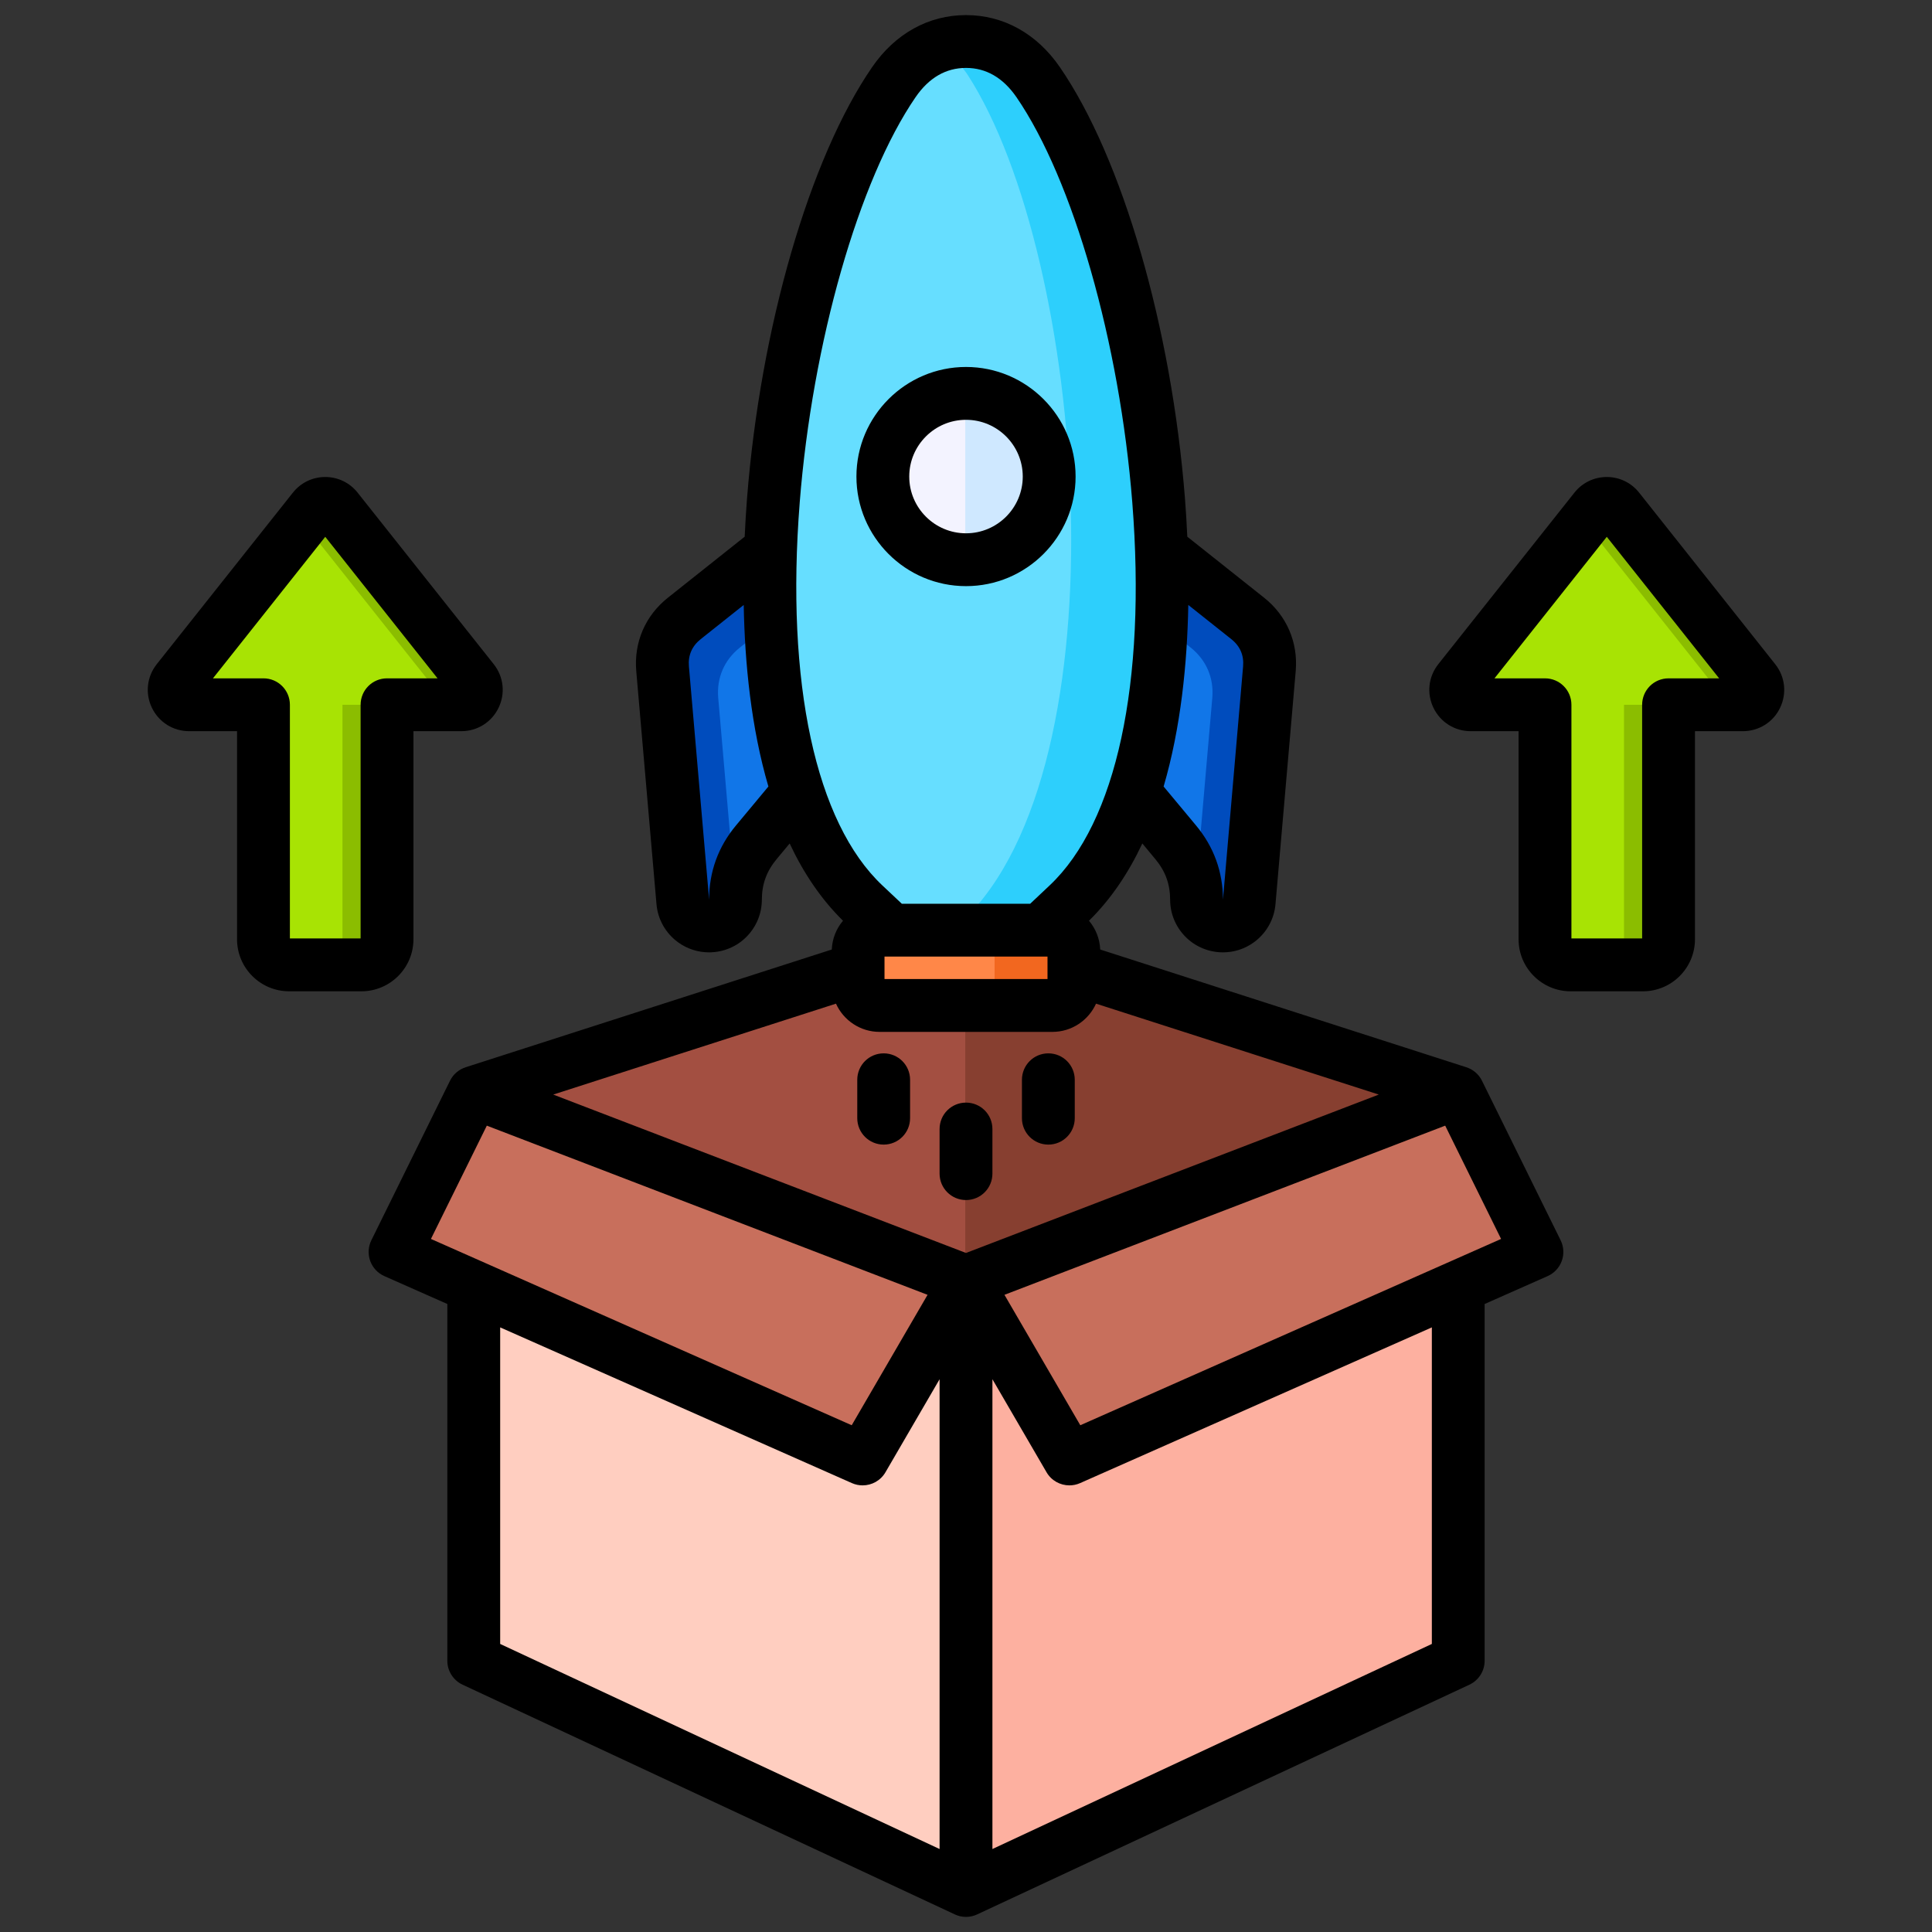 <svg xmlns="http://www.w3.org/2000/svg" id="Layer_1" viewBox="0 0 512 512" data-name="Layer 1"><rect x="0" y="0" width="512" height="512" fill="#333333" stroke="none"/><g fill-rule="evenodd"><path d="m255.803 501.003 130.447-60.883v-150.627l-130.447-41.942-130.447 41.942v150.627z" fill="#ffcec0"></path><path d="m255.803 247.551 130.447 41.943-130.447 50.06-130.447-50.059z" fill="#a34f41"></path><path d="m255.803 247.551 130.447 41.943-130.446 50.06h-.001z" fill="#873f30"></path><path d="m255.803 339.554 130.447-50.061v150.627l-130.447 60.884z" fill="#fdb0a0"></path><path d="m255.803 339.555 27.392 47.09 123.913-54.865-20.858-42.286z" fill="#c86f5c"></path><path d="m255.803 339.555-27.391 47.09-123.913-54.865 20.857-42.286z" fill="#c86f5c"></path><path d="m441.979 186.77v62.151c0 3.737-3.048 6.785-6.785 6.785h-19.162c-3.737 0-6.785-3.048-6.785-6.785v-62.151h-19.692c-3.316 0-5.161-3.818-3.1-6.416l36.059-45.444c1.584-1.996 4.615-1.996 6.199 0l36.059 45.444c2.061 2.598.216 6.416-3.1 6.416h-19.692z" fill="#8bbd00"></path><path d="m423.591 255.707h-7.559c-3.737 0-6.785-3.048-6.785-6.785v-62.151h-19.692c-3.316 0-5.161-3.818-3.1-6.416l33.356-42.039 33.357 42.039c2.061 2.598.216 6.416-3.1 6.416h-19.692v62.151c0 3.737-3.048 6.785-6.785 6.785z" fill="#a8e304"></path><path d="m102.36 186.77v62.151c0 3.737-3.048 6.785-6.785 6.785h-19.162c-3.737 0-6.785-3.048-6.785-6.785v-62.151h-19.692c-3.316 0-5.161-3.818-3.1-6.416l36.059-45.444c1.584-1.996 4.615-1.996 6.199 0l36.059 45.444c2.061 2.598.216 6.416-3.1 6.416h-19.692z" fill="#8bbd00"></path><path d="m222.685 130.868 2.295 62.647-9.567 11.484-15.199 18.247c-3.709 4.452-5.517 9.429-5.533 15.223-.005 1.843-.741 3.55-1.95 4.814-2.427 2.536-6.33 2.88-9.162.807-1.575-1.153-2.666-2.951-2.846-5.036l-5.356-61.793c-.459-5.29 1.59-10.05 5.747-13.354l41.572-33.039z" fill="#004cbd"></path><path d="m223.382 149.905 1.598 43.61-9.567 11.483-15.199 18.247c-3.223 3.869-5.011 8.135-5.434 12.988l-4.445-51.278c-.458-5.29 1.59-10.05 5.747-13.354z" fill="#1176e8"></path><path d="m288.921 130.868-2.295 62.647 9.567 11.484 15.199 18.247c3.709 4.452 5.517 9.429 5.533 15.223.005 1.843.741 3.55 1.951 4.814 2.426 2.536 6.33 2.88 9.162.807 1.575-1.153 2.666-2.951 2.846-5.036l5.356-61.793c.458-5.29-1.59-10.05-5.747-13.354z" fill="#004cbd"></path><path d="m288.224 149.905-1.598 43.61 9.567 11.483 15.199 18.247c3.223 3.869 5.011 8.135 5.434 12.988l4.445-51.278c.458-5.29-1.59-10.05-5.747-13.354z" fill="#1176e8"></path><path d="m236.661 21.744c4.855-7.067 11.464-10.793 19.142-10.793 7.679 0 14.288 3.727 19.142 10.792 31.421 45.736 51.104 177.265 7.836 218.035l-11.74 11.062h-30.475l-11.74-11.062c-43.268-40.77-23.585-172.299 7.836-218.034z" fill="#2dcffc"></path><path d="m236.661 21.744c2.731-3.976 6.019-6.895 9.739-8.687 4.217.789 7.69 3.137 10.079 6.839 31.204 48.387 42.097 183.215-1.574 224.364l-6.983 6.58h-7.357l-11.74-11.062c-43.268-40.77-23.585-172.299 7.836-218.034z" fill="#66deff"></path></g><rect fill="#f2671f" height="19.968" rx="5.7" width="57.224" x="227.191" y="246.546"></rect><path d="m232.891 266.514h24.994c3.131-.005 5.691-2.567 5.692-5.7v-8.569c0-3.135-2.565-5.7-5.7-5.7h-25.001c-3.128.008-5.685 2.57-5.685 5.7v8.569c0 3.135 2.565 5.699 5.7 5.7z" fill="#ff8748" fill-rule="evenodd"></path><circle cx="255.803" cy="126.287" fill="#f3f3ff" r="22.05" transform="matrix(.987 -.16 .16 .987 -16.926 42.606)"></circle><path d="m255.803 104.237c12.178 0 22.05 9.872 22.05 22.05s-9.872 22.049-22.05 22.05z" fill="#cfe8ff" fill-rule="evenodd"></path><path d="m83.972 255.707h-7.559c-3.737 0-6.785-3.048-6.785-6.785v-62.151h-19.692c-3.316 0-5.161-3.818-3.1-6.416l33.356-42.039 33.357 42.039c2.061 2.598.216 6.416-3.1 6.416h-19.692v62.151c0 3.737-3.048 6.785-6.785 6.785z" fill="#a8e304" fill-rule="evenodd"></path><path d="m95.565 186.772v61.928h-18.74v-61.928c0-3.87-3.128-7.004-6.998-7.004h-13.39l29.759-37.509 29.759 37.509h-13.39c-3.87 0-6.999 3.133-6.999 7.004zm14.002 62.15v-55.151h12.686c4.242 0 8.021-2.371 9.872-6.189 1.841-3.822 1.35-8.252-1.292-11.583l-36.059-45.439c-2.087-2.641-5.22-4.15-8.58-4.15s-6.488 1.509-8.58 4.15l-36.059 45.439c-2.641 3.331-3.133 7.76-1.292 11.583 1.851 3.817 5.63 6.189 9.871 6.189h12.686v55.151c0 7.601 6.194 13.781 13.795 13.781h19.16c7.597 0 13.79-6.179 13.79-13.781zm332.616-69.153c-3.87 0-6.999 3.133-6.999 7.004v61.928h-18.74v-61.928c0-3.87-3.128-7.004-6.998-7.004h-13.39l29.759-37.509 29.778 37.509h-13.409zm28.255-3.769-36.044-45.439c-2.092-2.641-5.22-4.15-8.58-4.15s-6.493 1.509-8.58 4.15l-36.059 45.439c-2.641 3.331-3.133 7.76-1.292 11.583 1.851 3.817 5.63 6.189 9.871 6.189h12.687v55.151c0 7.601 6.194 13.781 13.79 13.781h19.16c7.601 0 13.79-6.179 13.79-13.781v-55.151h12.677c4.242 0 8.05-2.371 9.881-6.189 1.832-3.822 1.35-8.252-1.301-11.583zm-185.615 110.152v10.18c0 3.861-3.128 6.999-6.999 6.999s-6.999-3.138-6.999-6.999v-10.18c0-3.871 3.128-7.004 6.999-7.004s6.999 3.133 6.999 7.004zm-43.641 0v10.18c0 3.861-3.128 6.999-6.999 6.999s-6.999-3.138-6.999-6.999v-10.18c0-3.871 3.128-7.004 6.999-7.004s6.999 3.133 6.999 7.004zm21.82 13.048v11.824c0 3.856-3.128 6.999-6.999 6.999s-7.004-3.143-7.004-6.999v-11.824c0-3.87 3.133-6.999 7.004-6.999s6.999 3.128 6.999 6.999zm-6.999-187.948c8.291 0 15.039 6.748 15.039 15.039s-6.748 15.038-15.039 15.038-15.043-6.748-15.043-15.038 6.753-15.039 15.043-15.039zm0 44.079c16.012 0 29.041-13.029 29.041-29.041s-13.029-29.041-29.041-29.041-29.041 13.033-29.041 29.041 13.029 29.041 29.041 29.041zm30.289 222.373 111.512-49.372-14.812-30.024-116.799 44.831 20.1 34.565zm93.162 57.956-116.452 54.351v-124.502l14.34 24.649c1.292 2.222 3.629 3.48 6.064 3.48.945 0 1.909-.188 2.83-.598l93.219-41.269v83.888zm-246.902-83.888 93.22 41.269c.921.41 1.894.598 2.829.598 2.429 0 4.772-1.258 6.059-3.48l14.34-24.649v124.502l-116.447-54.351v-83.888zm-3.538-53.464-14.812 30.024 111.512 49.372 20.1-34.565-116.799-44.831zm66.049-79.579c-4.728 5.669-7.138 12.291-7.138 19.671l-5.35-61.759c-.26-2.969.795-5.408 3.128-7.269l11.39-9.052c.28 15.463 1.971 32.521 6.541 48.114l-8.57 10.296zm16.87-85.556c-3.76 47.82 4.218 84.809 21.898 101.467l5.162 4.859h34.02l5.157-4.859c17.68-16.658 25.662-53.647 21.902-101.467-3.34-42.373-15.68-85.541-30.699-107.424-3.543-5.138-8.03-7.751-13.371-7.751s-9.833 2.612-13.361 7.751c-15.029 21.883-27.368 65.051-30.709 107.424zm117.498 43.467-5.331 61.769c-.019-7.389-2.429-14.012-7.158-19.68l-8.57-10.296c4.569-15.593 6.261-32.651 6.541-48.114l11.39 9.052c2.343 1.86 3.389 4.299 3.128 7.269zm-51.83 76.86v5.958h-43.197v-5.958zm-21.599 78.548 109.391-41.978-74.932-24.091c-1.986 4.401-6.42 7.481-11.559 7.481h-45.8c-5.138 0-9.573-3.08-11.558-7.481l-74.932 24.091 109.391 41.978zm136.73-45.66c-.868-1.755-2.391-2.989-4.141-3.557l-97.023-31.2c-.125-2.902-1.219-5.548-2.974-7.63 5.856-5.75 10.507-12.73 14.137-20.471l3.461 4.16c2.651 3.191 3.9 6.599 3.909 10.749.01 3.601 1.388 7.023 3.89 9.64 2.718 2.844 6.401 4.304 10.107 4.304 2.883 0 5.784-.882 8.242-2.694 3.258-2.386 5.341-6.059 5.678-10.079l5.36-61.759c.661-7.601-2.386-14.692-8.358-19.439l-20.37-16.181c-.159-3.601-.381-7.018-.622-10.161-3.567-45.299-16.571-90.149-33.128-114.24-6.122-8.922-14.961-13.829-24.9-13.829s-18.779 4.907-24.9 13.829c-16.561 24.091-29.561 68.941-33.128 114.24-.241 3.143-.463 6.56-.622 10.161l-20.36 16.181c-5.982 4.747-9.028 11.828-8.372 19.439l5.36 61.759c.342 4.02 2.42 7.693 5.683 10.079 2.459 1.802 5.36 2.694 8.237 2.694 3.711 0 7.404-1.46 10.113-4.304 2.502-2.617 3.88-6.04 3.89-9.64.01-4.15 1.258-7.558 3.909-10.749l3.461-4.16c3.629 7.741 8.281 14.72 14.137 20.471-1.759 2.082-2.849 4.728-2.974 7.63l-97.023 31.2c-1.74.569-3.273 1.802-4.14 3.557l-20.851 42.291c-.848 1.711-.95 3.692-.309 5.48.66 1.803 2.01 3.254 3.75 4.02l16.692 7.394v94.55c0 2.718 1.581 5.186 4.039 6.338l130.449 60.877c.94.444 1.947.66 2.959.66s2.02-.217 2.96-.66l130.45-60.877c2.458-1.152 4.039-3.62 4.039-6.338v-94.55l16.692-7.394c1.74-.766 3.099-2.217 3.75-4.02.651-1.788.54-3.769-.308-5.48z" fill-rule="evenodd"></path></svg>